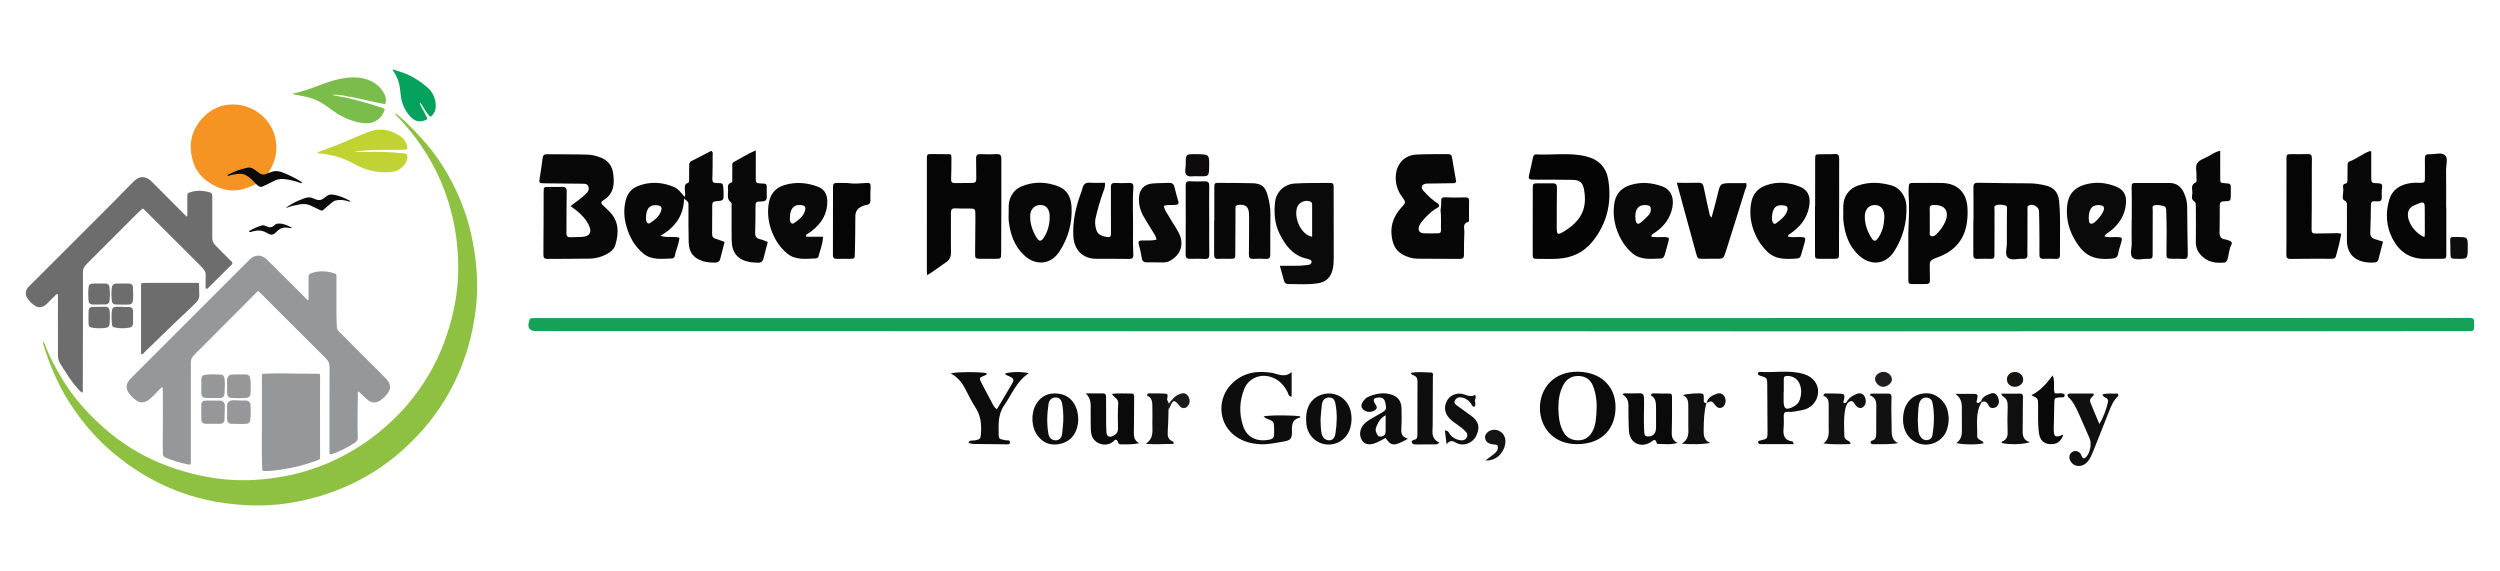 <?xml version="1.0" encoding="UTF-8"?> <svg xmlns="http://www.w3.org/2000/svg" xmlns:xlink="http://www.w3.org/1999/xlink" version="1.1" id="Layer_1" x="0px" y="0px" width="700px" height="160px" viewBox="0 0 700 160" xml:space="preserve"> <g> <path fill-rule="evenodd" clip-rule="evenodd" fill="#959799" d="M100.345,109.579c-0.202,0.206-0.142,0.388-0.146,0.549 c-0.013,0.638-0.01,1.275-0.018,1.912c-0.025,1.984-0.069,3.969-0.073,5.952c-0.003,1.47,0.031,2.938,0.074,4.408 c0.021,0.711-0.269,1.219-0.859,1.587c-1.896,1.18-3.84,2.262-5.954,3.007c-1.097,0.386-1.119,0.358-1.118-0.825 c0.005-7.794-0.011-15.589,0.026-23.383c0.005-0.999-0.312-1.73-0.998-2.403c-1.664-1.628-3.299-3.286-4.947-4.932 c-4.493-4.486-8.986-8.971-13.478-13.455c-0.07-0.071-0.137-0.143-0.209-0.207c-0.393-0.357-0.411-0.357-0.765,0.006 c-5.701,5.841-11.544,11.539-17.275,17.353c-0.155,0.156-0.312,0.313-0.458,0.476c-0.456,0.514-0.704,1.096-0.703,1.801 c0.004,3.751-0.012,7.501-0.014,11.251c-0.003,5.491,0.001,10.98,0,16.473c0,1.03-0.005,1.037-1.002,0.845 c-2.099-0.407-4.122-1.063-6.096-1.88c-0.491-0.203-0.703-0.497-0.724-1.043c-0.069-1.887-0.051-3.769-0.022-5.654 c0.06-3.799,0.02-7.599,0.011-11.399c0-0.527-0.06-1.057-0.098-1.668c-0.401,0.222-0.645,0.482-0.895,0.746 c-0.876,0.924-1.75,1.853-2.728,2.674c-0.655,0.55-1.376,0.91-2.271,0.883c-0.464-0.014-0.869-0.131-1.239-0.385 c-0.854-0.59-1.611-1.287-2.223-2.123c-1.003-1.369-0.92-2.678,0.228-3.923c0.398-0.433,0.817-0.846,1.234-1.263 c10.589-10.589,21.18-21.18,31.771-31.769c0.19-0.191,0.381-0.382,0.576-0.568c1.447-1.385,3.161-1.409,4.653-0.057 c0.327,0.296,0.638,0.611,0.95,0.923c3.366,3.358,6.73,6.719,10.099,10.075c0.18,0.182,0.32,0.432,0.652,0.489 c0.129-0.241,0.086-0.487,0.086-0.722c0.003-1.863,0.003-3.726,0.002-5.588c0-0.795,0.117-1.01,0.839-1.263 c2.221-0.778,4.423-0.635,6.61,0.161c0.276,0.1,0.365,0.274,0.36,0.554c-0.011,0.612-0.003,1.225-0.002,1.838 c0.002,2.99,0.016,5.981,0.001,8.97c-0.007,1.178,0.1,2.351,0.11,3.524c0.005,0.59,0.319,1.015,0.706,1.403 c1.641,1.653,3.28,3.307,4.927,4.953c2.617,2.617,5.24,5.229,7.856,7.848c0.311,0.311,0.617,0.622,0.868,0.992 c0.776,1.145,0.714,2.317-0.264,3.592c-0.491,0.639-1.086,1.199-1.744,1.678c-1.191,0.865-2.33,0.997-3.574,0.079 c-0.854-0.628-1.536-1.44-2.338-2.123C100.621,109.838,100.499,109.72,100.345,109.579z"></path> <path fill-rule="evenodd" clip-rule="evenodd" fill="#8EC141" d="M12.063,95.675c0.479,0.372,0.574,0.957,0.774,1.468 c1.262,3.23,2.927,6.251,4.724,9.207c2.839,4.67,6.408,8.731,10.396,12.422c4.342,4.02,9.169,7.354,14.554,9.854 c4.939,2.295,10.088,3.911,15.442,4.898c4.506,0.831,9.051,1.119,13.616,0.829c6.147-0.39,12.136-1.57,17.919-3.748 c6.302-2.375,12.013-5.741,17.182-10.04c4.512-3.752,8.438-8.043,11.678-12.94c2.373-3.587,4.353-7.381,5.875-11.414 c1.659-4.395,2.876-8.906,3.543-13.555c0.707-4.928,0.681-9.867,0.143-14.813c-0.536-4.926-1.687-9.703-3.395-14.344 c-1.341-3.644-3.042-7.122-5.105-10.414c-2.35-3.749-5.022-7.249-8.136-10.403c-0.188-0.191-0.36-0.399-0.531-0.607 c-0.057-0.068-0.086-0.161-0.173-0.328c0.447,0.116,0.709,0.367,0.984,0.591c2.149,1.76,4.042,3.786,5.942,5.799 c4.764,5.047,8.387,10.841,11.118,17.2c1.973,4.592,3.283,9.38,4.11,14.307c0.701,4.171,0.995,8.373,0.828,12.594 c-0.167,4.275-0.819,8.484-1.859,12.635c-1.378,5.501-3.469,10.709-6.279,15.639c-2.405,4.22-5.304,8.066-8.637,11.58 c-4.154,4.378-8.793,8.175-14.044,11.176c-4.552,2.602-9.36,4.603-14.423,5.992c-3.387,0.931-6.819,1.62-10.311,1.977 c-4.058,0.413-8.12,0.386-12.184-0.019c-3.521-0.351-6.999-0.92-10.408-1.855c-5.635-1.544-10.956-3.831-15.927-6.915 c-5.153-3.198-9.81-6.997-13.857-11.522c-2.308-2.58-4.358-5.361-6.224-8.275c-2.751-4.296-4.817-8.921-6.466-13.735 c-0.332-0.972-0.682-1.943-0.875-2.958C12.041,95.864,11.978,95.776,12.063,95.675z"></path> <path fill-rule="evenodd" clip-rule="evenodd" fill="#6D6D6D" d="M52.325,60.671c0.195-0.309,0.119-0.558,0.121-0.791 c0.007-1.642,0-3.285,0.003-4.927c0.001-0.77,0.055-0.881,0.784-1.121c1.831-0.599,3.671-0.515,5.494,0.033 c0.609,0.183,0.706,0.381,0.708,1.113c0.005,3.628,0.003,7.255,0.004,10.882c0,0.246,0.008,0.49,0.001,0.735 c-0.028,0.806,0.256,1.48,0.823,2.049c1.348,1.355,2.693,2.713,4.032,4.077c0.291,0.295,0.768,0.566,0.779,0.934 c0.012,0.412-0.483,0.689-0.788,0.995c-1.869,1.875-3.743,3.743-5.626,5.603c-0.264,0.26-0.522,0.735-0.933,0.548 c-0.32-0.147-0.124-0.629-0.132-0.957c-0.022-0.955-0.032-1.913-0.005-2.867c0.016-0.573-0.147-1.06-0.516-1.486 c-0.32-0.371-0.624-0.757-0.969-1.103c-5.113-5.112-10.231-10.219-15.35-15.326c-0.241-0.241-0.494-0.469-0.749-0.711 c-0.651,0.526-1.218,1.064-1.771,1.618c-4.695,4.698-9.383,9.404-14.089,14.089c-0.651,0.647-0.938,1.344-0.931,2.276 c0.033,5.122,0.016,10.245,0.008,15.368c-0.008,5.906-0.023,11.812-0.037,17.718c0,0.166,0.026,0.335-0.087,0.529 c-0.38-0.125-0.624-0.401-0.873-0.657c-1.269-1.306-2.318-2.785-3.328-4.293c-0.683-1.016-1.287-2.085-1.972-3.098 c-0.519-0.768-0.698-1.583-0.696-2.497c0.013-5.39-0.001-10.784-0.018-16.175c-0.001-0.296,0.18-0.723-0.175-0.857 c-0.289-0.11-0.477,0.283-0.681,0.478c-0.586,0.558-1.142,1.146-1.717,1.714c-0.296,0.291-0.592,0.59-0.92,0.844 c-1.01,0.777-2.082,0.8-3.125,0.08c-0.754-0.521-1.385-1.17-1.896-1.93c-0.719-1.073-0.623-2.291,0.28-3.229 c0.799-0.829,1.632-1.625,2.447-2.439C17.36,70.961,24.3,64.036,31.229,57.101c1.991-1.995,3.951-4.021,5.923-6.034 c0.344-0.351,0.72-0.661,1.125-0.941c0.938-0.649,1.913-0.66,2.923-0.202c0.543,0.247,0.989,0.621,1.408,1.042 c2.968,2.993,5.942,5.98,8.917,8.967C51.765,60.175,52.025,60.396,52.325,60.671z"></path> <path fill-rule="evenodd" clip-rule="evenodd" fill="#F69423" d="M71.518,51.391c-0.03,0.223-0.187,0.341-0.371,0.421 c-1.439,0.624-2.891,1.192-4.461,1.419c-2.54,0.367-4.866-0.282-7.057-1.481c-2.624-1.436-4.627-3.47-5.535-6.384 c-1.48-4.751-0.591-9.023,2.901-12.615c2.225-2.29,5.017-3.508,8.226-3.506c5.98,0.003,11.011,4.355,11.969,9.863 c0.556,3.187-0.076,6.129-1.811,8.844c-0.092,0.146-0.237,0.255-0.142,0.451c-0.109,0.314-0.746,0.685-1.236,0.662 c-0.565-0.026-1.099-0.155-1.574-0.517c-2.254-1.714-2.413-1.732-5.095-0.888c-1.052,0.332-2.064,0.76-3,1.248 c1.231-0.147,2.483-0.731,3.802-0.303C69.623,49.084,70.775,49.993,71.518,51.391z"></path> <path fill-rule="evenodd" clip-rule="evenodd" fill="#959798" d="M73.326,118.98c0-5.325-0.001-9.049,0.002-12.772 c0-0.342,0.026-0.683,0.047-1.025c0.035-0.531,0.039-0.519,0.577-0.544c2.325-0.11,4.652-0.136,6.975-0.061 c2.645,0.085,5.289,0.029,7.932,0.073c0.763,0.012,0.769,0.013,0.768,0.767c-0.008,5.267-0.041,10.533-0.018,15.799 c0.008,2.204,0.034,4.408,0.018,6.61c-0.006,0.78-0.015,0.788-0.726,1.051c-3.246,1.198-6.573,2.085-10,2.582 c-1.476,0.214-2.956,0.408-4.451,0.432c-1.024,0.016-1.016,0-1.052-0.997C73.233,126.391,73.367,121.883,73.326,118.98z"></path> <path fill-rule="evenodd" clip-rule="evenodd" fill="#16A058" d="M420.434,92.755c-25.316-0.001-50.631,0.004-75.946-0.002 c-41.767-0.01-83.534-0.025-125.3-0.035c-22.63-0.007-45.259-0.009-67.889-0.011c-0.336,0-0.671,0.002-1.008,0.002 c-2.122-0.006-2.736-0.884-2.103-2.988c0.106-0.352,0.284-0.611,0.672-0.633c0.468-0.025,0.938-0.031,1.408-0.031 c64.599,0.004,129.197,0.015,193.795,0.011c112.945-0.01,225.891-0.029,338.838-0.043c2.822-0.001,5.641,0.029,8.461-0.032 c1.039-0.021,1.525,0.294,1.396,1.363c-0.025,0.199-0.006,0.404-0.006,0.605c-0.008,1.721-0.008,1.744-1.777,1.748 c-14.572,0.02-29.143,0.037-43.715,0.041c-24.777,0.009-49.555,0.003-74.334,0.01c-20.346,0.008-40.691,0.037-61.037,0.035 c-27.531-0.002-55.063-0.025-82.592-0.038C426.342,92.755,423.387,92.757,420.434,92.755z"></path> <path fill-rule="evenodd" clip-rule="evenodd" fill="#6D6D6D" d="M39.496,89.303c0-2.892,0-5.783,0-8.675 c0-0.146-0.001-0.293,0.001-0.442c0.012-0.971,0.012-0.971,0.978-0.973c4.681-0.004,9.363-0.007,14.043-0.01 c0.221-0.001,0.441-0.004,0.661,0.003c0.532,0.016,0.548,0.018,0.563,0.522c0.032,0.979,0.058,1.959,0.056,2.939 c-0.001,0.653-0.196,1.258-0.646,1.753c-0.396,0.434-0.792,0.87-1.22,1.271c-3.216,3.02-6.431,6.039-9.57,9.14 c-1.325,1.309-2.663,2.605-4.002,3.896c-0.203,0.196-0.417,0.556-0.709,0.43c-0.304-0.129-0.158-0.53-0.158-0.811 c-0.008-3.013-0.005-6.029-0.005-9.044C39.491,89.303,39.493,89.303,39.496,89.303z"></path> <path fill-rule="evenodd" clip-rule="evenodd" fill="#7ABD4B" d="M108.007,28.741c-0.019,0.271-0.171,0.4-0.441,0.356 c-0.46-0.072-0.922-0.138-1.375-0.238c-2.321-0.509-4.639-1.038-6.962-1.541c-0.646-0.139-1.304-0.213-1.956-0.317 c-1.051-0.346-3.648-0.618-4.144-0.427c0.068,0.04,0.126,0.097,0.19,0.107c1.127,0.167,2.223,0.506,3.363,0.613 c2.923,0.642,5.797,1.456,8.648,2.355c0.678,0.214,1.342,0.468,2.019,0.687c0.326,0.106,0.411,0.266,0.288,0.602 c-0.785,2.141-2.63,3.682-5.104,3.58c-2.727-0.113-5.216-1.056-7.571-2.382c-0.984-0.555-1.876-1.248-2.793-1.9 c-1.299-0.924-2.604-1.838-4.107-2.416c-1.402-0.539-2.862-0.851-4.337-1.103c-0.555-0.094-1.108-0.191-1.643-0.349 c-0.043-0.139,0.05-0.182,0.139-0.202c2.644-0.571,5.175-1.5,7.689-2.466c2.436-0.936,4.91-1.689,7.515-1.954 c1.925-0.197,3.823-0.075,5.65,0.61c2.081,0.779,3.667,2.128,4.648,4.152C108.069,27.226,108.059,27.979,108.007,28.741z"></path> <path fill-rule="evenodd" clip-rule="evenodd" fill="#C0D332" d="M99.245,42.374c1.163,0.271,2.215,0.176,3.263,0.166 c3.111-0.03,6.222-0.058,9.32,0.3c0.462,0.053,0.93,0.061,1.391,0.127c0.681,0.1,0.903,0.345,0.854,1.041 c-0.088,1.247-0.731,2.224-1.668,2.993c-0.87,0.714-1.88,1.099-3.024,1.196c-3.737,0.317-7.176-0.557-10.426-2.389 c-2.744-1.545-5.717-2.422-8.847-2.771c-0.268-0.029-0.535-0.066-0.801-0.105c-0.144-0.021-0.285-0.053-0.518-0.097 c0.334-0.292,0.674-0.41,1.008-0.526c3.867-1.346,7.625-2.961,11.385-4.577c0.945-0.407,1.898-0.794,2.887-1.087 c2.927-0.869,5.573-0.137,8.025,1.485c0.893,0.592,1.497,1.474,1.838,2.508c0.061,0.184,0.102,0.379,0.12,0.572 c0.054,0.55-0.032,0.662-0.579,0.688c-0.758,0.037-1.518,0.059-2.277,0.064c-1.74,0.012-3.48,0.012-5.22,0.012 C103.767,41.976,101.572,42.18,99.245,42.374z"></path> <path fill-rule="evenodd" clip-rule="evenodd" fill="#05A25E" d="M109.968,19.423c1.649,0.557,3.287,0.957,4.793,1.727 c1.73,0.883,3.33,1.96,4.805,3.227c1.622,1.394,2.437,3.155,2.462,5.284c0.014,1.109-0.389,2.049-1.188,2.827 c-0.23,0.223-0.387,0.22-0.604-0.011c-0.66-0.703-1.114-1.547-1.645-2.34c-0.308-0.459-0.566-0.957-0.983-1.384 c-0.179,0.223-0.042,0.361,0.024,0.49c0.596,1.152,1.204,2.298,1.796,3.451c0.333,0.647,0.305,0.678-0.357,0.957 c-1.628,0.683-2.947,0.282-4.063-0.889c-1.557-1.632-2.463-3.556-2.767-5.794c-0.193-1.427-0.231-2.882-0.716-4.266 c-0.343-0.976-0.761-1.909-1.361-2.754C110.079,19.828,109.993,19.709,109.968,19.423z"></path> <path fill-rule="evenodd" clip-rule="evenodd" fill="#080809" d="M200.527,66.912c-0.765-0.2-1.144-0.586-1.135-1.395 c0.026-2.683,0.04-5.367,0.034-8.05c-0.002-0.735,0.241-1.051,1.033-1.114c2.188-0.175,2.187-0.213,2.144-2.413 c-0.006-0.268-0.024-0.534-0.038-0.805c-0.093-1.828-0.093-1.891-1.894-1.887c-0.987,0.002-1.255-0.302-1.209-1.281 c0.101-2.142,0.074-4.291,0.074-6.439c0.002-0.423,0.202-0.931-0.385-1.293c-1.807,0.935-3.624,1.902-5.47,2.817 c-0.585,0.29-0.709,0.716-0.706,1.295c0.01,1.207-0.01,2.416-0.03,3.623c-0.008,0.455,0.145,1.052-0.383,1.254 c-1.047,0.405-0.794,1.237-0.799,2.011c-0.002,0.576,0.275,1.16-0.081,1.865c-0.943-1.07-1.725-2.231-3.062-2.784 c-3.301-1.368-6.625-1.543-9.971-0.239c-1.807,0.701-2.929,2.024-3.423,3.926c-0.641,2.473-0.53,4.912,0.165,7.337 c0.847,2.958,2.256,5.572,4.664,7.585c2.428,2.031,5.296,1.503,8.085,1.448c0.342-0.006,0.703-0.232,0.766-0.565 c0.324-1.761,1.17-3.401,1.344-5.234c-1.65-0.518-3.29,0.094-5.301-0.544c4.08-2.421,6.473-5.592,6.594-10.407 c0.751,0.59,1.26,0.842,1.229,1.565c-0.018,0.402-0.003,0.805-0.002,1.207c0.014,3.152-0.03,6.308,0.063,9.458 c0.082,2.783,1.311,4.381,3.876,5.237c1.152,0.386,2.363,0.446,3.58,0.432c0.793-0.008,1.218-0.384,1.404-1.144 c0.377-1.534,0.786-3.06,1.193-4.628C202.033,67.44,201.297,67.112,200.527,66.912z M185.189,58.753 c-0.436,1.754-1.784,2.769-3.167,3.703c-0.466,0.314-0.926-0.002-1.066-0.534c-0.101-0.381-0.066-0.796-0.072-0.885 c-0.017-2.788,1.201-3.917,3.415-3.529C185.051,57.64,185.367,58.023,185.189,58.753z"></path> <path fill-rule="evenodd" clip-rule="evenodd" fill="#080808" d="M159.752,57.709c0.985-0.742,1.895-1.408,2.781-2.105 c0.527-0.412,1.025-0.862,1.52-1.313c0.643-0.586,1.007-1.313,0.654-2.158c-0.316-0.754-1.092-0.682-1.754-0.692 c-3.422-0.048-6.845-0.077-10.268-0.113c-1.833-0.02-1.814-0.019-1.522-1.804c0.281-1.72,0.571-3.442,0.76-5.174 c0.092-0.841,0.406-1.179,1.25-1.168c3.827,0.045,7.655-0.002,11.479,0.119c1.178,0.037,2.386,0.382,3.503,0.796 c1.966,0.729,3.184,2.193,3.504,4.3c0.454,2.991,0.301,5.808-2.636,7.616c-0.984,0.606-0.715,1.078-0.014,1.656 c0.464,0.383,0.864,0.844,1.309,1.252c2.979,2.735,3.038,6.083,1.988,9.636c-0.316,1.07-1.1,1.809-2.06,2.379 c-1.595,0.951-3.347,1.437-5.165,1.479c-3.892,0.089-7.787,0.019-11.68,0.079c-0.97,0.016-1.261-0.272-1.251-1.246 c0.056-5.84,0.041-11.681,0.071-17.521c0.007-1.37,0.045-1.38,1.455-1.394c1.208-0.012,2.419,0.054,3.625-0.009 c1.068-0.057,1.396,0.38,1.375,1.413c-0.063,3.221-0.048,6.444-0.063,9.666c-0.003,0.604,0.021,1.209-0.01,1.813 c-0.042,0.827,0.253,1.256,1.149,1.206c1.138-0.065,2.288-0.004,3.421-0.114c2.024-0.196,2.612-1.315,1.717-3.216 c-0.817-1.739-2.137-3.072-3.613-4.259C160.816,58.461,160.325,58.128,159.752,57.709z"></path> <path fill-rule="evenodd" clip-rule="evenodd" fill="#060606" d="M259.587,77.052c-0.036-0.68-0.066-1.005-0.066-1.328 c-0.003-10.136-0.018-20.271,0.006-30.407c0.006-2.399-0.182-2.194,2.167-2.174c0.94,0.007,1.88,0.025,2.818,0.026 c2.068,0.002,1.885-0.238,1.888,1.991c0.001,1.678-0.028,3.356-0.09,5.032c-0.03,0.791,0.307,1.091,1.062,1.077 c1.61-0.03,3.221-0.053,4.832-0.047c0.824,0.002,1.182-0.296,1.154-1.18c-0.06-1.877,0.015-3.76-0.047-5.637 c-0.033-0.993,0.358-1.286,1.302-1.248c1.475,0.061,2.958,0.089,4.428-0.007c1.142-0.074,1.345,0.453,1.339,1.421 c-0.023,3.959,0.008,7.92,0.002,11.88c-0.008,4.765-0.022,9.531-0.054,14.296c-0.011,1.706-0.038,1.711-1.8,1.726 c-1.208,0.009-2.416,0.005-3.624-0.005c-1.89-0.019-1.891-0.023-1.875-1.834c0.026-2.953,0.053-5.906,0.079-8.86 c0.004-0.469,0.004-0.939,0.002-1.409c-0.008-1.98-0.009-1.979-1.955-1.983c-1.208-0.002-2.42,0.039-3.624-0.037 c-0.971-0.061-1.28,0.287-1.271,1.252c0.037,3.625-0.057,7.25,0.019,10.873c0.029,1.346-0.322,2.284-1.479,3.033 C263.132,74.585,261.613,75.898,259.587,77.052z"></path> <path fill-rule="evenodd" clip-rule="evenodd" fill="#040404" d="M429.168,61.987c0-3.018-0.014-6.037,0.006-9.055 c0.01-1.573,0.033-1.591,1.506-1.61c1.342-0.017,2.684,0.049,4.023,0.008c0.965-0.03,1.26,0.358,1.244,1.309 c-0.059,3.621-0.055,7.243-0.057,10.865c-0.002,2.233,0.18,2.406,2.027,1.287c5.252-3.178,6.492-6.917,5.604-11.766 c-0.35-1.903-1.197-2.629-3.184-2.67c-3.285-0.068-6.572-0.038-9.859-0.05c-0.537-0.002-1.076,0.009-1.609-0.023 c-0.658-0.04-0.941-0.334-0.77-1.054c0.406-1.691,0.764-3.395,1.121-5.098c0.105-0.516,0.322-0.925,0.891-0.896 c4.668,0.232,9.367-0.587,14.014,0.554c3.615,0.888,5.689,3.15,6.227,6.744c0.943,6.333-0.383,12.099-4.504,17.146 c-2.5,3.061-5.748,4.52-9.592,4.758c-1.869,0.116-3.756,0.054-5.631,0.038c-1.434-0.013-1.455-0.036-1.461-1.431 c-0.014-3.018-0.006-6.036-0.006-9.054C429.164,61.987,429.166,61.987,429.168,61.987z"></path> <path fill-rule="evenodd" clip-rule="evenodd" fill="#080708" d="M411.35,56.377c-0.051,1.61-0.014,3.221-0.02,4.833 c-0.002,0.331,0.078,0.826-0.242,0.917c-1.641,0.47-1.031,1.767-1.068,2.792c-0.076,2.145-0.127,4.295-0.111,6.443 c0.006,0.906-0.357,1.128-1.193,1.121c-3.961-0.037-7.922,0.011-11.883-0.051c-1.41-0.022-2.771-0.459-4.027-1.12 c-2.293-1.202-2.98-3.388-3.186-5.711c-0.254-2.893,0.844-5.383,2.775-7.51c1.299-1.431,1.32-1.431,0.111-3.083 c-1.279-1.755-1.834-3.7-1.678-5.867c0.234-3.315,2.445-5.691,5.742-5.868c2.945-0.157,5.904-0.083,8.857-0.124 c0.727-0.01,1.047,0.272,1.164,1.036c0.336,2.249,0.76,4.485,1.146,6.677c-0.336,0.583-0.852,0.429-1.295,0.439 c-2.213,0.044-4.428,0.063-6.643,0.095c-0.619,0.009-1.279,0.063-1.59,0.665c-0.334,0.655,0.189,1.155,0.572,1.591 c1.109,1.264,2.377,2.365,3.76,3.312c0.445,0.306,0.455,0.573,0.313,0.978c-1.543,0.824-2.842,1.949-4,3.246 c-0.529,0.596-1.076,1.185-1.412,1.924c-0.563,1.234-0.088,2.154,1.225,2.214c1.33,0.062,2.662,0,3.994,0.002 c0.584,0,0.83-0.274,0.814-0.854c-0.053-1.857,0.109-3.721-0.121-5.577c0.068-0.796,0.229-1.597,0.182-2.385 c-0.053-0.919,0.105-1.342,1.176-1.279c1.809,0.107,3.627,0.082,5.438,0.032C411.004,55.241,411.379,55.469,411.35,56.377z"></path> <path fill-rule="evenodd" clip-rule="evenodd" fill="#050505" d="M552.576,61.849c0-3.085,0.031-6.171-0.018-9.256 c-0.018-0.991,0.158-1.443,1.311-1.417c4.828,0.107,9.658,0.112,14.486,0.163c1.41,0.015,2.793,0.233,4.172,0.534 c2.549,0.556,3.783,1.924,4.039,4.524c0.344,3.548,0.229,7.103,0.24,10.657c0.004,1.409-0.035,2.818-0.01,4.226 c0.016,0.815-0.223,1.252-1.137,1.207c-1.137-0.057-2.283-0.06-3.42-0.013c-0.867,0.036-1.213-0.311-1.199-1.163 c0.025-1.677,0.018-3.354,0.002-5.032c-0.021-2.347-0.029-4.695-0.105-7.041c-0.043-1.347-1.668-2.287-2.855-1.719 c-0.566,0.272-0.373,0.804-0.377,1.236c-0.021,3.286-0.016,6.574-0.021,9.86c-0.002,0.873-0.064,1.748-0.002,2.616 c0.074,1.013-0.4,1.298-1.314,1.233c-1.393-0.1-3.127,0.549-4.098-0.272c-1.023-0.87-0.34-2.645-0.35-4.021 c-0.023-3.085,0.021-6.171,0.027-9.257c0-0.515,0.182-1.254-0.461-1.396c-0.891-0.196-1.871-0.387-2.746,0.023 c-0.498,0.232-0.266,0.848-0.268,1.292c-0.021,3.822-0.023,7.647-0.031,11.47c0,0.403-0.027,0.807-0.004,1.208 c0.035,0.672-0.23,0.978-0.932,0.961c-1.273-0.03-2.553-0.046-3.824,0.009c-0.887,0.038-1.166-0.327-1.16-1.172 c0.027-3.152,0.012-6.306,0.012-9.458C552.547,61.849,552.563,61.849,552.576,61.849z"></path> <path fill-rule="evenodd" clip-rule="evenodd" fill="#0A0A0A" d="M373.426,55.855c-0.002-1.208-0.016-2.417-0.006-3.626 c0.004-0.618-0.154-1.025-0.895-1.013c-3.355,0.056-6.719-0.045-10.064,0.174c-2.873,0.189-5.119,2.366-5.434,5.11 c-0.352,3.098-0.16,6.167,1.295,9.037c1.486,2.939,3.305,5.544,6.629,6.641c0.51,0.165,1.033,0.275,1.543,0.435 c0.385,0.122,0.824,0.277,0.736,0.786c-0.068,0.411-0.365,0.709-0.818,0.758c-0.867,0.092-1.734,0.227-2.602,0.247 c-1.74,0.039-3.48,0.013-5.453,0.013c0.453,1.631,0.809,2.917,1.164,4.202c0.164,0.59,0.551,0.912,1.166,0.91 c2.814-0.003,5.645,0.24,8.443-0.228c2.109-0.352,3.455-1.602,3.986-3.734c0.283-1.127,0.332-2.257,0.332-3.395 C373.451,66.733,373.436,61.295,373.426,55.855z M367.395,66.292c-3.273-0.595-5.23-5.581-4.148-8.371 c0.531-1.374,2.475-2.097,3.711-1.443c0.529,0.28,0.436,0.772,0.438,1.231C367.396,60.524,367.395,63.338,367.395,66.292z"></path> <path fill-rule="evenodd" clip-rule="evenodd" fill="#060607" d="M684.902,47.596c-0.027-1.44,0.691-3.336-0.389-4.203 c-1.012-0.81-2.842-0.131-4.307-0.203c-0.967-0.049-1.277,0.331-1.244,1.293c0.063,1.878-0.023,3.757,0.012,5.637 c0.012,0.764-0.227,1.094-1.02,1.074c-1.006-0.026-2.025-0.071-3.014,0.077c-2.85,0.42-5.09,1.749-5.953,4.673 c-1.109,3.755-0.852,7.495,0.951,10.951c1.865,3.575,4.852,5.648,9.066,5.575c1.477-0.029,2.953,0.005,4.428-0.009 c1.541-0.012,1.539-0.024,1.539-1.513c-0.002-4.295,0-8.591,0-12.884h-0.051C684.922,54.574,684.961,51.083,684.902,47.596z M678.955,65.445c0,0.262-0.063,0.524-0.113,0.93c-2.598-1.013-4.703-4.009-4.627-6.38c0.031-1.011,0.482-1.799,1.375-2.28 c0.584-0.312,1.193-0.6,1.822-0.814c1.219-0.411,1.498-0.208,1.516,1.141C678.963,60.509,678.955,62.978,678.955,65.445z"></path> <path fill-rule="evenodd" clip-rule="evenodd" fill="#060607" d="M550.895,58.205c-0.26-4.362-2.83-6.884-7.186-6.971 c-2.48-0.051-4.963-0.002-7.445-0.012c-1.785-0.008-1.791-0.019-1.852,1.716c-0.016,0.469-0.035,0.94-0.002,1.409 c0.254,3.688,0.045,7.376-0.08,11.066c0,4.227-0.01,8.452,0.006,12.677c0.004,1.399,0.031,1.423,1.48,1.456 c1.207,0.025,2.416-0.015,3.623-0.027c0.65-0.009,0.967-0.306,0.941-0.997c-0.041-1.071-0.037-2.145-0.041-3.219 c-0.01-2.185-0.25-2.361,2.271-3.28c4.65-1.69,7.555-4.948,8.164-10.002C550.93,60.753,550.969,59.482,550.895,58.205z M544.689,62.026c-0.598,1.438-1.533,2.644-2.658,3.711c-0.365,0.349-0.818,0.525-1.273,0.379c-0.59-0.189-0.406-0.767-0.412-1.209 c-0.02-1.065-0.008-2.133-0.008-3.199h-0.008c0-1.068,0.043-2.135-0.014-3.201c-0.047-0.917,0.387-1.108,1.205-1.12 C544.605,57.344,545.877,59.174,544.689,62.026z"></path> <path fill-rule="evenodd" clip-rule="evenodd" fill="#989798" d="M63.588,108.217c0-0.588-0.003-1.175,0-1.762 c0.007-0.968,0.541-1.553,1.507-1.606c0.587-0.033,1.175-0.014,1.763-0.015c0.636,0,1.273-0.014,1.909,0.008 c0.777,0.024,1.081,0.302,1.285,1.053c0.142,0.53,0.137,1.066,0.138,1.604c0,0.809,0.011,1.617-0.012,2.423 c-0.03,1.027-0.401,1.432-1.408,1.506c-1.321,0.096-2.645,0.063-3.963-0.013c-0.782-0.044-1.205-0.552-1.214-1.36 c-0.007-0.611-0.002-1.224-0.002-1.837C63.59,108.217,63.589,108.217,63.588,108.217z"></path> <path fill-rule="evenodd" clip-rule="evenodd" fill="#969799" d="M59.618,111.433c-0.613,0-1.226,0.019-1.838-0.003 c-0.996-0.032-1.398-0.411-1.414-1.387c-0.021-1.275-0.012-2.549,0.017-3.823c0.019-0.829,0.344-1.183,1.189-1.292 c1.365-0.179,2.741-0.131,4.108-0.049c0.843,0.053,1.097,0.444,1.202,1.288c0.166,1.326,0.049,2.646-0.024,3.961 c-0.05,0.884-0.523,1.376-1.329,1.322c-0.634-0.044-1.274-0.01-1.911-0.01C59.618,111.438,59.618,111.436,59.618,111.433z"></path> <path fill-rule="evenodd" clip-rule="evenodd" fill="#979799" d="M63.589,115.357c0-0.639-0.009-1.276,0.002-1.913 c0.01-0.616,0.478-1.173,1.083-1.289c0.409-0.075,0.827-0.134,1.243-0.089c0.952,0.103,1.91,0.117,2.862,0.077 c0.694-0.028,1.355,0.493,1.377,1.24c0.041,1.417,0.142,2.841-0.095,4.251c-0.123,0.729-0.463,0.995-1.181,1.045 c-1.321,0.091-2.642-0.008-3.962-0.011c-0.856,0-1.3-0.48-1.32-1.327c-0.008-0.344-0.004-0.688-0.005-1.028 c-0.001-0.319,0-0.639,0-0.956C63.593,115.357,63.591,115.357,63.589,115.357z"></path> <path fill-rule="evenodd" clip-rule="evenodd" fill="#979799" d="M59.699,118.666c-0.71,0-1.421,0.014-2.131-0.004 c-0.739-0.019-1.164-0.386-1.183-1.117c-0.038-1.419-0.039-2.842-0.011-4.261c0.013-0.666,0.451-1.091,1.137-1.105 c1.445-0.032,2.891-0.022,4.335-0.001c0.536,0.008,1.106,0.632,1.104,1.252c-0.003,1.418-0.043,2.838-0.099,4.258 c-0.02,0.498-0.521,0.956-1.023,0.971c-0.709,0.021-1.42,0.006-2.131,0.006C59.699,118.664,59.699,118.665,59.699,118.666z"></path> <path fill-rule="evenodd" clip-rule="evenodd" fill="#0B0A0B" d="M71.518,51.391c-0.642-0.847-1.434-1.539-2.302-2.131 c-0.847-0.578-1.818-0.718-2.813-0.534c-0.743,0.139-1.512,0.157-2.222,0.462c-0.147,0.063-0.332,0.072-0.504-0.012 c0.079-0.281,0.348-0.319,0.552-0.433c1.574-0.875,3.279-1.382,5.022-1.782c0.607-0.138,1.175-0.013,1.685,0.312 c0.556,0.354,1.097,0.737,1.619,1.14c0.702,0.543,1.512,0.609,2.289,0.151c0.122-0.072,0.264-0.111,0.396-0.165 c0.37-0.12,0.739-0.244,1.11-0.358c1.047-0.322,2.051-0.05,3.001,0.334c1.698,0.687,3.358,1.466,4.903,2.467 c0.122,0.079,0.262,0.135,0.322,0.323c-0.239,0.226-0.478,0.057-0.703-0.025c-1.269-0.464-2.575-0.765-3.911-0.952 c-1.112-0.156-2.172-0.098-3.2,0.469c-1.003,0.555-2.084,0.967-3.1,1.502c-0.549,0.29-0.975,0.175-1.409-0.165 C72.002,51.8,71.761,51.592,71.518,51.391z"></path> <path fill-rule="evenodd" clip-rule="evenodd" fill="#060606" d="M309.37,51.175c0.165,1.169-0.287,2.024-0.59,2.895 c-0.796,2.281-1.472,4.594-2.007,6.951c-0.183,0.806-0.178,1.581-0.034,2.388c0.337,1.906,0.927,2.535,3.237,2.969 c0.745,0.141,1.109-0.12,1.098-0.946c-0.034-2.483-0.018-4.968-0.02-7.452c0-1.813,0.034-3.626-0.011-5.438 c-0.023-0.914,0.215-1.372,1.239-1.314c1.271,0.071,2.553,0.064,3.825-0.006c1.003-0.056,1.31,0.362,1.241,1.299 c-0.311,4.225-0.02,8.456-0.1,12.685c-0.038,2.013-0.018,4.029,0.074,6.04c0.046,0.998-0.304,1.272-1.259,1.254 c-3.021-0.054-6.042-0.028-9.064-0.035c-3.929-0.009-6.238-2.573-6.46-6.226c-0.215-3.542,0.417-6.948,1.458-10.3 c0.337-1.088,0.817-2.138,1.089-3.239c0.291-1.179,0.896-1.644,2.126-1.548C306.542,51.254,307.886,51.175,309.37,51.175z"></path> <path fill-rule="evenodd" clip-rule="evenodd" fill="#070607" d="M533.803,57.677c-0.094-2.679-1.857-5.073-4.029-5.709 c-3.143-0.918-6.293-1.122-9.461-0.032c-1.83,0.63-3.092,1.774-3.785,3.586c-0.516,1.358-0.424,2.764-0.404,4.167 c0,0.668-0.061,1.345,0.01,2.006c0.402,3.748,1.482,7.194,4.385,9.835c3.266,2.975,7.416,2.595,9.811-1.088 C532.834,66.588,533.965,62.272,533.803,57.677z M527.611,60.937c-0.08,2.035-0.525,3.96-1.703,5.666 c-0.73,1.055-1.238,1.098-1.926-0.004c-1.148-1.835-1.854-3.844-1.834-6.042c0.02-1.869,1.072-3.086,2.666-3.145 c1.678-0.063,2.664,0.968,2.797,2.926C527.623,60.536,527.613,60.737,527.611,60.937z"></path> <path fill-rule="evenodd" clip-rule="evenodd" fill="#080808" d="M300.019,57.765c-0.159-2.454-1.127-4.569-3.626-5.554 c-3.371-1.331-6.783-1.439-10.174-0.099c-1.695,0.67-2.863,1.879-3.461,3.668c-0.441,1.318-0.322,2.646-0.335,3.977 c0,0.669-0.062,1.346,0.011,2.006c0.413,3.755,1.553,7.197,4.446,9.826c3.181,2.886,7.347,2.498,9.698-1.069 C299.108,66.678,300.321,62.381,300.019,57.765z M293.903,61.106c-0.059,1.881-0.526,3.737-1.614,5.403 c-0.751,1.152-1.325,1.196-2.053,0.01c-1.169-1.907-1.882-3.985-1.781-6.258c0.075-1.672,1.244-2.841,2.756-2.865 c1.61-0.029,2.535,0.937,2.688,2.821C293.921,60.481,293.903,60.751,293.903,61.106z"></path> <path fill-rule="evenodd" clip-rule="evenodd" fill="#090808" d="M340.003,61.747c0-3.016-0.014-6.032,0.006-9.048 c0.009-1.472,0.038-1.501,1.388-1.495c3.083,0.013,6.167,0.02,9.249,0.097c2.571,0.065,3.619,0.939,4.293,3.378 c0.504,1.816,0.805,3.656,0.787,5.549c-0.035,3.619-0.076,7.238-0.047,10.856c0.01,1.004-0.219,1.486-1.32,1.408 c-1.133-0.079-2.277-0.071-3.416-0.009c-0.98,0.051-1.268-0.34-1.251-1.288c0.057-3.35,0.044-6.701,0.056-10.052 c0.001-0.402-0.008-0.805-0.021-1.206c-0.063-2.059-1.021-2.84-3.078-2.544c-0.477,0.068-0.718,0.295-0.718,0.774 c0,0.669,0.006,1.34,0.003,2.01c-0.014,3.62-0.015,7.239-0.051,10.858c-0.014,1.398-0.05,1.409-1.471,1.434 c-1.073,0.018-2.15-0.06-3.216,0.023c-1.027,0.08-1.25-0.399-1.242-1.295c0.027-3.15,0.011-6.3,0.011-9.45 C339.978,61.747,339.99,61.747,340.003,61.747z"></path> <path fill-rule="evenodd" clip-rule="evenodd" fill="#070707" d="M596.891,61.532c0-3.087,0.043-6.174-0.029-9.259 c-0.02-0.84,0.219-1.048,0.988-1.042c3.223,0.023,6.443,0.011,9.664,0.009c1.904-0.001,3.16,1.02,3.93,2.647 c0.57,1.212,0.947,2.507,0.965,3.877c0.049,4.496,0.078,8.992,0.174,13.487c0.02,0.972-0.285,1.327-1.26,1.246 c-0.932-0.08-1.877-0.029-2.816-0.041c-1.916-0.022-1.938-0.024-1.895-2.032c0.078-3.759,0.072-7.515-0.063-11.271 c-0.021-0.626-0.029-1.303-0.758-1.465c-0.904-0.202-1.871-0.476-2.762-0.12c-0.484,0.192-0.262,0.845-0.264,1.295 c-0.018,3.758-0.018,7.516-0.023,11.274c-0.002,0.47-0.023,0.939-0.01,1.409c0.021,0.702-0.35,0.954-0.996,0.923 c-0.133-0.006-0.27,0.008-0.404,0.002c-1.4-0.057-3.172,0.542-4.111-0.25c-0.994-0.838-0.314-2.658-0.346-4.046 c-0.045-2.214-0.01-4.429-0.01-6.644C596.873,61.532,596.881,61.532,596.891,61.532z"></path> <path fill-rule="evenodd" clip-rule="evenodd" fill="#050506" d="M655.531,65.46c-0.326,2.13-0.896,4.177-1.457,6.23 c-0.223,0.814-0.795,0.764-1.406,0.766c-3.76,0.003-7.52-0.022-11.279,0.04c-1.025,0.017-1.234-0.377-1.215-1.297 c0.053-2.55,0.025-5.103,0.027-7.654c0.002-6.313-0.002-12.625,0.012-18.938c0.004-1.407,0.033-1.426,1.449-1.446 c1.479-0.02,2.957,0.059,4.432-0.016c1.031-0.052,1.248,0.408,1.232,1.312c-0.039,2.417-0.018,4.834-0.023,7.252 c-0.012,4.163,0.004,8.327-0.064,12.49c-0.014,0.899,0.271,1.213,1.125,1.188c1.678-0.046,3.355-0.069,5.035-0.079 C654.061,65.305,654.736,65.188,655.531,65.46z"></path> <path fill-rule="evenodd" clip-rule="evenodd" fill="#070707" d="M469.516,51.187c2.225,0,4.156,0.036,6.084-0.015 c0.939-0.024,1.27,0.393,1.439,1.26c0.494,2.49,1.076,4.964,1.609,7.447c0.07,0.322,0.119,0.629,0.59,1.036 c0.59-2.234,1.172-4.256,1.654-6.301c0.773-3.29,0.744-3.302,4.002-3.342c1.338-0.016,2.676-0.002,4.008-0.002 c0.375,0.769-0.104,1.369-0.285,1.963c-1.73,5.629-3.508,11.243-5.277,16.858c-0.141,0.447-0.342,0.875-0.473,1.325 c-0.219,0.766-0.709,1.048-1.49,1.035c-1.473-0.025-2.949,0.014-4.424,0.014c-1.594-0.001-1.621,0.001-2.041-1.515 c-1.197-4.321-2.369-8.65-3.551-12.976C470.783,55.854,470.209,53.733,469.516,51.187z"></path> <path fill-rule="evenodd" clip-rule="evenodd" fill="#6D6D6D" d="M27.743,85.895c0.563,0,1.126-0.012,1.689,0.002 c0.827,0.018,1.165,0.292,1.253,1.123c0.127,1.195,0.104,2.398,0.02,3.595c-0.05,0.716-0.42,1.122-1.169,1.198 c-1.265,0.129-2.542,0.188-3.799-0.086c-0.722-0.157-0.918-0.371-0.938-1.106c-0.032-1.198-0.026-2.4,0.004-3.599 c0.018-0.697,0.403-1.063,1.106-1.096c0.61-0.027,1.224-0.006,1.835-0.006C27.743,85.912,27.743,85.904,27.743,85.895z"></path> <path fill-rule="evenodd" clip-rule="evenodd" fill="#090909" d="M225.659,65.779c0.542-0.366,1.107-0.7,1.621-1.102 c2.803-2.173,4.491-4.921,4.352-8.588c-0.071-1.86-0.943-3.19-2.7-3.842c-3.024-1.12-6.076-1.374-9.237-0.445 c-2.835,0.832-4.162,2.834-4.511,5.54c-0.347,2.694,0.042,5.353,1.09,7.879c0.908,2.193,2.198,4.13,4.031,5.677 c2.41,2.037,5.278,1.555,8.07,1.47c0.339-0.01,0.729-0.228,0.8-0.534c0.411-1.77,1.234-3.461,1.267-5.552h-4.68 C225.729,66.114,225.693,65.947,225.659,65.779z M225.491,58.614c-0.353,1.871-1.775,2.891-3.193,3.871 c-0.47,0.322-0.925-0.023-1.054-0.533c-0.111-0.44-0.069-0.922-0.077-1.078c0.024-2.662,1.41-3.859,3.527-3.39 C225.345,57.626,225.61,57.981,225.491,58.614z"></path> <path fill-rule="evenodd" clip-rule="evenodd" fill="#080808" d="M502.088,64.821c2.629-2.007,4.303-4.577,4.592-7.93 c0.189-2.214-0.717-3.836-2.758-4.636c-3.078-1.207-6.225-1.509-9.424-0.371c-2.283,0.814-3.672,2.362-4.135,4.745 c-0.625,3.211-0.133,6.278,1.209,9.221c0.813,1.783,1.936,3.362,3.369,4.718c2.053,1.935,4.566,2.006,7.162,1.884 c1.932-0.091,1.928-0.05,2.428-1.866c0.264-0.969,0.58-1.924,0.82-2.899c0.268-1.087,0.111-1.271-1.041-1.321 c-1.172-0.05-2.367,0.173-3.668-0.11c0.109-0.379,0.107-0.472,0.15-0.504C501.219,65.435,501.664,65.143,502.088,64.821z M500.25,59.43c-0.613,1.39-1.842,2.246-3.004,3.131c-0.313,0.235-0.637,0.094-0.842-0.228c-0.576-0.891-0.148-3.605,0.652-4.303 c0.541-0.472,1.168-0.612,1.77-0.55C500.48,57.489,500.873,58.016,500.25,59.43z"></path> <path fill-rule="evenodd" clip-rule="evenodd" fill="#0A0A0A" d="M590.783,64.793c2.598-2.031,4.266-4.58,4.502-7.952 c0.156-2.236-0.656-3.75-2.764-4.597c-2.936-1.181-5.941-1.428-9.025-0.476c-2.914,0.902-4.404,2.892-4.697,5.847 c-0.303,3.079,0.27,6.018,1.715,8.742c2.699,5.084,5.375,6.537,10.824,6.062c0.99-0.084,1.617-0.375,1.771-1.487 c0.129-0.917,0.492-1.801,0.742-2.702c0.506-1.801,0.461-1.833-1.512-1.861c-0.971-0.012-1.967,0.201-3.094-0.206 C589.701,65.323,590.32,65.153,590.783,64.793z M585.746,62.633c-0.379,0.081-0.697-0.103-0.771-0.449 c-0.113-0.514-0.115-1.054-0.131-1.227c0.012-2.748,1.303-3.874,3.504-3.453c0.563,0.106,0.797,0.369,0.783,0.932 C589.105,59.567,586.848,62.397,585.746,62.633z"></path> <path fill-rule="evenodd" clip-rule="evenodd" fill="#6D6D6D" d="M34.274,79.384c0.562,0,1.125-0.006,1.688,0.001 c0.802,0.012,1.207,0.312,1.26,1.096c0.084,1.245,0.107,2.501-0.008,3.742c-0.061,0.649-0.477,1.041-1.101,1.052 c-1.224,0.024-2.448,0.054-3.67-0.026c-0.715-0.044-1.038-0.307-1.122-1.02c-0.151-1.29-0.193-2.588,0.016-3.878 c0.093-0.581,0.578-0.956,1.174-0.961c0.587-0.005,1.174-0.002,1.763-0.002C34.274,79.387,34.274,79.386,34.274,79.384z"></path> <path fill-rule="evenodd" clip-rule="evenodd" fill="#6D6D6D" d="M34.385,85.951c0.563,0,1.124-0.012,1.686,0.002 c0.77,0.018,1.104,0.32,1.159,1.102c0.045,0.658,0.03,1.318,0.034,1.979c0.002,0.513,0.015,1.027-0.018,1.538 c-0.045,0.71-0.311,1.053-0.991,1.165c-1.355,0.229-2.72,0.258-4.073-0.029c-0.651-0.139-0.757-0.293-0.832-0.931 c-0.149-1.265-0.171-2.532-0.005-3.799c0.095-0.725,0.407-1.048,1.135-1.079c0.635-0.027,1.271-0.006,1.906-0.006 C34.385,85.912,34.385,85.932,34.385,85.951z"></path> <path fill-rule="evenodd" clip-rule="evenodd" fill="#090909" d="M462.967,65.391c2.355-1.467,4.117-3.442,4.986-6.096 c1.053-3.206,0.281-6.104-2.521-7.108c-2.898-1.038-5.771-1.328-8.828-0.41c-2.922,0.881-4.332,2.775-4.664,5.614 c-0.414,3.505,0.355,6.805,2.1,9.861c0.799,1.401,1.785,2.662,3.055,3.699c2.385,1.948,5.18,1.499,7.906,1.435 c0.701-0.017,1.002-0.546,1.168-1.192c0.299-1.167,0.668-2.315,0.971-3.481c0.295-1.135,0.188-1.265-0.984-1.33 c-1.24-0.066-2.498,0.147-3.807-0.12C462.469,65.613,462.752,65.526,462.967,65.391z M462.24,58.773 c-0.057,0.633-0.316,1.163-0.75,1.597c-0.611,0.618-1.223,1.237-1.885,1.797c-0.992,0.833-1.467,0.621-1.66-0.703 c-0.045-0.331-0.047-0.667-0.061-0.889c0.014-2.315,1.189-3.387,3.25-3.131C461.965,57.548,462.313,57.942,462.24,58.773z"></path> <path fill-rule="evenodd" clip-rule="evenodd" fill="#6D6D6D" d="M27.753,85.269c-0.587,0-1.175,0.022-1.762-0.004 c-0.793-0.037-1.171-0.405-1.22-1.176c-0.072-1.149-0.116-2.298,0.003-3.448c0.096-0.933,0.348-1.222,1.271-1.244 c1.175-0.026,2.351-0.021,3.525-0.01c0.557,0.007,0.998,0.365,1.067,0.918c0.165,1.313,0.184,2.636,0.027,3.952 c-0.077,0.639-0.506,0.973-1.151,0.991c-0.586,0.018-1.174,0.005-1.761,0.005C27.753,85.258,27.753,85.265,27.753,85.269z"></path> <path fill-rule="evenodd" clip-rule="evenodd" fill="#070707" d="M621.656,42.232c0,2.603-0.012,5.069,0.002,7.535 c0.01,1.441,0.027,1.441,1.369,1.536c1.594,0.113,1.596,0.113,1.609,1.704c0.002,0.47,0.004,0.939-0.002,1.409 c-0.029,1.849-0.029,1.921-1.826,1.939c-0.982,0.01-1.285,0.352-1.279,1.281c0.018,2.481-0.012,4.964-0.055,7.445 c-0.018,1.081,0.334,1.796,1.504,1.944c0.395,0.05,0.781,0.189,1.158,0.319c0.563,0.194,0.986,0.507,0.643,1.182 c-0.625,1.217-0.686,2.582-1.023,3.873c-0.176,0.665-0.449,1.119-1.166,1.155c-1.975,0.102-3.881-0.054-5.52-1.371 c-1.443-1.162-2.275-2.557-2.24-4.481c0.055-3.219,0.012-6.44,0.006-9.66c-0.002-0.656,0.1-1.297-0.596-1.789 c-0.715-0.503-0.463-1.371-0.391-2.064c0.115-1.063-0.646-2.368,0.922-3.105c0.482-0.227,0.184-1.127,0.232-1.721 c0.098-1.262-0.416-2.748,0.262-3.73c0.615-0.892,1.977-1.278,3.031-1.848C619.33,43.224,620.287,42.475,621.656,42.232z"></path> <path fill-rule="evenodd" clip-rule="evenodd" fill="#080808" d="M663.949,42.427c0,2.245,0,4.563,0,6.882 c-0.002,1.916-0.004,1.974,1.879,1.999c0.994,0.013,1.293,0.333,1.15,1.309c-0.123,0.857-0.109,1.741-0.084,2.612 c0.027,0.878-0.352,1.226-1.205,1.137c-0.266-0.027-0.539,0.023-0.803-0.005c-0.82-0.087-1.027,0.339-1.033,1.075 c-0.031,2.549-0.066,5.099-0.176,7.646c-0.043,1.075,0.443,1.619,1.393,1.904c0.695,0.209,1.389,0.432,2.182,0.68 c-0.418,1.592-0.846,3.116-1.207,4.656c-0.135,0.57-0.309,1.059-0.943,1.137c-2.688,0.331-6.121-0.375-7.395-3.237 c-0.416-0.936-0.582-1.907-0.574-2.934c0.025-3.086,0.016-6.174,0.012-9.26c-0.002-0.714,0.172-1.477-0.705-1.907 c-0.592-0.291-0.477-0.888-0.434-1.429c0.053-0.668,0.178-1.352,0.088-2.003c-0.094-0.673-0.146-1.123,0.689-1.307 c0.57-0.125,0.502-0.718,0.506-1.183c0.018-1.275,0.043-2.55,0.033-3.824c-0.006-0.5,0.031-0.997,0.543-1.178 c2.031-0.722,3.686-2.177,5.711-2.903C663.623,42.276,663.699,42.335,663.949,42.427z"></path> <path fill-rule="evenodd" clip-rule="evenodd" fill="#090909" d="M211.621,42.105c0,1.567,0,2.889,0,4.211 c0,1.34,0.008,2.682-0.004,4.022c-0.006,0.662,0.288,0.99,0.958,0.996c0.401,0.003,0.803,0.072,1.204,0.064 c0.696-0.012,0.94,0.334,0.922,0.993c-0.025,0.87-0.037,1.743-0.001,2.612c0.042,1.035-0.415,1.392-1.442,1.409 c-1.705,0.026-1.705,0.088-1.721,1.754c-0.023,2.279,0.014,4.56-0.09,6.836c-0.051,1.136,0.298,1.746,1.429,1.988 c0.703,0.151,1.365,0.491,2.098,0.766c-0.407,1.565-0.818,3.037-1.168,4.522c-0.223,0.943-0.753,1.365-1.719,1.273 c-0.666-0.063-1.344-0.034-2-0.147c-3.463-0.6-5.147-2.54-5.216-6.046c-0.045-2.279-0.018-4.559-0.021-6.837 c-0.001-0.939,0.009-1.878-0.002-2.816c-0.005-0.333,0.068-0.843-0.108-0.966c-1.387-0.975-0.802-2.392-0.879-3.646 c-0.048-0.766-0.227-1.62,0.86-1.962c0.468-0.149,0.304-0.687,0.31-1.066c0.018-1.14,0-2.279,0.015-3.419 c0.006-0.453-0.128-0.991,0.386-1.265C207.415,44.327,209.292,43.063,211.621,42.105z"></path> <path fill-rule="evenodd" clip-rule="evenodd" fill="#0B0B0B" d="M80.081,58.126c1.131-0.761,2.269-1.459,3.512-1.969 c0.588-0.24,1.184-0.463,1.778-0.687c0.766-0.289,1.524-0.297,2.28,0.051c0.265,0.123,0.551,0.203,0.821,0.318 c0.77,0.329,1.474,0.222,2.13-0.291c0.289-0.226,0.596-0.429,0.888-0.651c0.512-0.389,1.054-0.505,1.714-0.414 c1.705,0.236,3.24,0.893,4.721,1.718c0.08,0.044,0.175,0.094,0.17,0.223c-0.307,0.128-0.557-0.076-0.83-0.149 c-1.076-0.288-2.162-0.416-3.259-0.141c-0.458,0.114-0.841,0.362-1.197,0.682c-0.747,0.671-1.531,1.3-2.287,1.96 c-0.253,0.221-0.471,0.256-0.783,0.098c-0.828-0.419-1.694-0.768-2.512-1.207c-1-0.536-2.045-0.642-3.132-0.462 c-1.206,0.2-2.405,0.44-3.555,0.875C80.401,58.133,80.272,58.208,80.081,58.126z"></path> <path fill-rule="evenodd" clip-rule="evenodd" fill="#060607" d="M508.236,57.744c0-4.354-0.01-8.708,0.006-13.062 c0.006-1.438,0.039-1.458,1.387-1.495c1.338-0.038,2.684,0.043,4.018-0.061c1.141-0.089,1.336,0.435,1.324,1.413 c-0.037,3.014,0.004,6.029-0.004,9.043c-0.01,5.761-0.025,11.522-0.047,17.281c-0.006,1.583-0.018,1.59-1.656,1.609 c-1.207,0.013-2.412,0.018-3.617-0.002c-1.406-0.022-1.441-0.037-1.445-1.463c-0.02-4.42-0.008-8.842-0.008-13.263 C508.207,57.744,508.223,57.744,508.236,57.744z"></path> <path fill-rule="evenodd" clip-rule="evenodd" fill="#09090A" d="M325.881,57.633c0.142,1.202,0.882,2.021,1.395,2.924 c0.856,1.513,1.869,2.94,2.686,4.473c1.718,3.225,0.765,6.26-2.379,8.005c-0.62,0.344-1.25,0.454-1.922,0.452 c-1.474-0.001-2.949-0.056-4.422-0.026c-0.856,0.017-1.364-0.199-1.517-1.153c-0.212-1.32-0.527-2.627-0.873-3.919 c-0.241-0.896,0.193-1.04,0.914-1.054c1.314-0.024,2.643,0.097,4.028-0.207c-0.085-1.063-0.69-1.722-1.124-2.449 c-0.821-1.38-1.688-2.733-2.49-4.124c-0.925-1.603-1.353-3.345-1.259-5.199c0.117-2.317,1.409-3.752,3.704-3.97 c1.53-0.145,3.078-0.105,4.616-0.186c0.858-0.044,1.393,0.239,1.604,1.128c0.327,1.366,0.702,2.72,1.086,4.072 c0.218,0.77-0.19,0.913-0.82,0.97C328.063,57.464,326.988,57.281,325.881,57.633z"></path> <path fill-rule="evenodd" clip-rule="evenodd" fill="#0A0A0A" d="M441.887,104.083c-6.861-0.14-10.748,4.703-10.711,10.198 c0.02,5.071,3.469,10.11,10.451,10.08c7.32-0.031,10.766-4.737,10.725-10.453C452.311,107.998,448.107,104.209,441.887,104.083z M446.988,115.82c-0.125,1.589-0.215,3.187-0.953,4.682c-0.848,1.72-2.121,2.748-4.049,2.785c-2.053,0.039-3.545-0.856-4.465-2.773 c-0.955-1.994-1.15-4.096-1.174-6.244c-0.018-2.237,0.307-4.399,1.35-6.41c0.926-1.784,2.438-2.654,4.396-2.582 c1.891,0.073,3.25,1.01,3.969,2.848C447.041,110.619,447.195,113.202,446.988,115.82z"></path> <path fill-rule="evenodd" clip-rule="evenodd" fill="#0D0D0D" d="M353.807,116.589c1.648-0.411,8.975-0.357,10.277,0.019 c-0.041,0.113-0.061,0.317-0.123,0.332c-1.889,0.404-2.287,1.646-2.225,3.422c0.088,2.429-0.23,2.907-2.32,3.26 c-2.229,0.376-4.459,0.912-6.764,0.755c-2.749-0.187-5.289-0.97-7.392-2.767c-4.227-3.61-4.371-10.145-0.388-14.141 c3.252-3.262,7.235-3.756,11.532-3.036c0.197,0.033,0.379,0.141,0.572,0.187c1.529,0.364,3.068,1.005,4.684-0.447 c0,2.47,0,4.619,0,6.855c-0.938,0.022-0.904-0.744-1.135-1.207c-1.094-2.213-2.707-3.789-5.162-4.4 c-2.855-0.714-5.827,0.683-6.939,3.407c-1.394,3.41-1.517,6.915-0.366,10.419c1.091,3.316,3.979,4.544,7.375,3.861 c0.988-0.199,1.363-0.721,1.311-1.671c-0.021-0.332,0.016-0.67,0.014-1.005c-0.016-2.46-0.02-2.455-2.355-3.33 C354.23,117.039,354.104,116.851,353.807,116.589z"></path> <path fill-rule="evenodd" clip-rule="evenodd" fill="#050505" d="M237.14,51.233c2.113,0.322,3.847,0.103,5.579-0.015 c0.804-0.055,1.083,0.223,1.053,1.001c-0.052,1.338-0.079,2.679-0.067,4.018c0.005,0.659-0.28,0.984-0.896,1.1 c-0.329,0.062-0.66,0.132-0.974,0.244c-1.446,0.511-2.356,1.354-2.342,3.072c0.027,3.416-0.074,6.833-0.13,10.25 c-0.026,1.543-0.035,1.555-1.527,1.574c-1.139,0.015-2.279-0.042-3.417,0.003c-0.827,0.033-1.207-0.201-1.202-1.113 c0.035-6.365,0.042-12.73,0.023-19.096c-0.002-0.805,0.311-1.066,1.061-1.046C235.37,51.253,236.44,51.233,237.14,51.233z"></path> <path fill-rule="evenodd" clip-rule="evenodd" fill="#0C0C0C" d="M505.193,104.773c-4.074-1.271-8.26-0.368-12.381-0.641 c-0.305-0.02-0.588,0.159-0.617,0.406c-0.039,0.362,0.264,0.546,0.609,0.649c1.969,0.586,2.008,0.59,2.029,2.592 c0.049,4.354,0.061,8.707,0.072,13.063c0.008,2.008-0.004,2.017-1.953,2.482c-0.336,0.08-0.721,0.096-0.688,0.524 c0.033,0.389,0.41,0.503,0.754,0.504c3.004,0.01,6.008,0.007,9.232,0.007c-0.23-0.531-0.27-0.74-0.332-0.749 c-2.377-0.282-2.719-1.831-2.506-3.837c0.119-1.127,0.039-2.277,0.033-3.415c-0.002-0.758,0.346-1.093,1.107-1.032 c1.352,0.105,2.652-0.258,3.969-0.471c2.535-0.413,4.363-2.406,4.541-4.903C509.23,107.611,507.67,105.546,505.193,104.773z M503.949,111.903c-0.275,0.836-0.883,1.484-1.693,1.913c-2.164,1.152-2.842,0.772-2.844-1.626c-0.002-0.805,0-1.609,0-2.413h0.047 c0-1.21,0.012-2.416-0.002-3.626c-0.012-0.704,0.34-0.909,1.002-0.893c1.803,0.049,3.047,0.939,3.602,2.683 C504.479,109.269,504.373,110.613,503.949,111.903z"></path> <path fill-rule="evenodd" clip-rule="evenodd" fill="#0D0C0D" d="M279.124,114.584c1.452-2.437,2.891-4.765,4.238-7.143 c0.669-1.181,0.492-1.505-0.805-2.098c-0.422-0.19-0.906-0.267-1.172-0.714c1.176-0.535,4.838-0.627,6.666-0.113 c-3.426,2.231-4.746,5.935-6.904,9.022c-1.851,2.647-1.51,5.606-1.509,8.539c0,0.526,0.293,0.865,0.841,0.961 c0.331,0.055,0.66,0.125,0.98,0.222c0.493,0.146,1.423-0.27,1.316,0.682c-0.07,0.628-0.825,0.469-1.356,0.462 c-2.682-0.038-5.365-0.045-8.047-0.087c-0.708-0.01-1.453,0.079-2.229-0.453c0.525-0.714,1.24-0.448,1.814-0.558 c1.465-0.28,1.62-0.432,1.718-1.957c0.161-2.511-0.032-4.912-1.479-7.135c-1.129-1.732-2.03-3.62-2.993-5.458 c-0.915-1.746-2.137-3.201-4.02-4.213c1.591-0.487,9.079-0.438,10.146-0.005c-0.079,0.276-0.265,0.455-0.523,0.561 c-1.735,0.7-1.741,0.702-0.849,2.399c0.997,1.899,2.005,3.791,3.011,5.682C278.219,113.654,278.465,114.135,279.124,114.584z"></path> <path fill-rule="evenodd" clip-rule="evenodd" fill="#060606" d="M338.586,61.789c0,3.155-0.035,6.309,0.02,9.462 c0.017,0.979-0.297,1.3-1.264,1.248c-1.339-0.076-2.684-0.063-4.026-0.026c-0.892,0.024-1.343-0.195-1.336-1.228 c0.041-6.442,0.037-12.885,0.015-19.327c-0.003-0.861,0.266-1.204,1.152-1.164c1.34,0.061,2.688,0.09,4.025,0.013 c1.052-0.061,1.43,0.3,1.414,1.357c-0.045,2.885-0.012,5.771-0.01,8.657c0,0.336,0,0.671,0,1.007 C338.58,61.789,338.583,61.789,338.586,61.789z"></path> <path fill-rule="evenodd" clip-rule="evenodd" fill="#0A0A0A" d="M311.326,110.288c2.038-0.255,3.766-0.06,5.483-0.092 c0.807-0.017,0.754,0.571,0.75,1.117c-0.022,3.021-0.018,6.043-0.071,9.063c-0.025,1.428-0.177,2.86,1.494,3.712 c-1.796,0.394-3.523,0.357-5.25,0.322c-0.821-0.017-0.579-0.995-1.156-1.264c-0.467-0.103-0.664,0.311-0.958,0.551 c-2.018,1.645-5.332,0.581-5.971-1.918c-0.252-0.986-0.23-1.998-0.247-3.003c-0.018-1.141-0.005-2.283-0.019-3.424 c-0.021-1.772,0.344-3.653-1.381-5.202c1.628,0,3.257-0.008,4.886,0.005c0.75,0.005,0.813,0.551,0.814,1.118 c0.005,2.284,0.003,4.566,0.02,6.846c0.008,1.008,0,2.02,0.099,3.018c0.101,1.011,0.753,1.394,1.679,0.988 c0.89-0.392,1.559-0.969,1.542-2.113c-0.037-2.347-0.102-4.704,0.059-7.044C313.19,111.646,312.034,111.396,311.326,110.288z"></path> <path fill-rule="evenodd" clip-rule="evenodd" fill="#0B0A0A" d="M454.646,110.136c1.404,0,2.811,0.056,4.209-0.02 c1.002-0.056,1.416,0.185,1.461,1.299c0.094,2.219-0.07,4.429-0.023,6.642c0.021,0.873,0.006,1.747,0.082,2.614 c0.053,0.634-0.049,1.47,0.908,1.535c0.926,0.062,1.76-0.275,2.166-1.152c0.215-0.464,0.236-1.044,0.246-1.574 c0.025-1.744,0.021-3.489-0.002-5.234c-0.02-1.402-0.008-2.833-1.494-3.559c0.242-0.616,0.66-0.553,1.063-0.544 c0.873,0.02,1.744,0.036,2.617,0.053c2.588,0.047,2.266-0.405,2.283,2.413c0.02,2.684,0.02,5.37-0.064,8.052 c-0.039,1.31-0.057,2.526,1.633,3.344c-2.049,0.617-3.77,0.276-5.463,0.295c-0.123,0.002-0.342-0.066-0.359-0.139 c-0.41-1.764-1.145-0.661-1.871-0.253c-2.803,1.576-5.709,0.032-5.93-3.182c-0.127-1.875-0.102-3.756-0.148-5.636 c-0.043-1.688,0.342-3.504-1.633-4.62C454.434,110.359,454.541,110.246,454.646,110.136z"></path> <path fill-rule="evenodd" clip-rule="evenodd" fill="#0E0D0E" d="M69.731,64.916c-0.023-0.169,0.07-0.252,0.177-0.313 c1.083-0.62,2.201-1.155,3.413-1.478c0.271-0.072,0.525-0.078,0.783,0.046c0.153,0.072,0.33,0.097,0.48,0.174 c0.826,0.424,1.574,0.406,2.263-0.298c0.318-0.324,0.769-0.45,1.209-0.456c1.327-0.02,2.486,0.492,3.695,1.193 c-0.347,0.174-0.573,0.092-0.8,0.043c-1.375-0.3-2.563,0.006-3.523,1.077c-0.161,0.18-0.353,0.336-0.541,0.489 c-0.466,0.381-0.973,0.414-1.507,0.156c-0.219-0.105-0.45-0.196-0.654-0.326c-1.223-0.777-2.525-0.797-3.881-0.455 C70.484,64.858,70.125,65.078,69.731,64.916z"></path> <path fill-rule="evenodd" clip-rule="evenodd" fill="#0D0D0D" d="M392.379,119.803c0.113-1.805,0.08-3.619,0.041-5.432 c-0.049-2.209-1.102-3.459-3.23-4.003c-2.119-0.542-4.117-0.103-6.064,0.728c-0.639,0.271-1.088,0.793-1.48,1.332 c-0.783,1.081-0.541,1.993,0.643,2.637c0.828,0.449,2.129,0.305,2.826-0.312c0.844-0.746,0.09-1.29-0.219-1.909 c-0.473-0.947-0.27-1.326,0.76-1.498c1.33-0.223,2.029,0.264,2.275,1.589c0.316,1.703,0.246,1.863-1.244,2.729 c-0.924,0.538-1.854,1.067-2.783,1.599c-0.762,0.435-1.477,0.927-2.064,1.582c-1.195,1.335-1.348,3.298-0.367,4.631 c0.748,1.017,2.137,1.227,3.855,0.493c0.908-0.384,1.76-0.896,2.631-1.349c1.572,2.353,2.383,2.412,6.268,0.219 C392.332,122.322,392.293,121.152,392.379,119.803z M387.975,120.714c-0.01,0.813-0.311,1.399-1.23,1.519 c-1.012,0.129-1.191-0.625-1.449-1.302c-0.26-0.685,0.016-1.322,0.281-1.918c0.457-1.021,1.029-1.974,2.402-2.754 C387.979,117.966,387.988,119.34,387.975,120.714z"></path> <path fill-rule="evenodd" clip-rule="evenodd" fill="#0F0E0E" d="M545.32,114.921c-0.742-2.81-3.313-4.853-5.943-4.805 c-3.158,0.059-5.48,1.886-6.242,4.929c-0.365,1.449-0.389,2.915-0.07,4.373c0.977,4.474,5.967,6.509,9.727,3.966 c2.076-1.405,2.773-3.501,2.863-6.264C545.584,116.632,545.543,115.753,545.32,114.921z M541.082,121.87 c-0.123,0.75-0.625,1.201-1.316,1.34c-0.77,0.153-1.416-0.153-1.926-0.773c-0.496-0.604-0.625-1.337-0.705-2.055 c-0.119-1.06-0.115-2.134-0.152-2.97c0.072-1.303,0.105-2.372,0.211-3.436c0.053-0.525,0.15-1.08,0.383-1.545 c0.385-0.778,1.09-1.197,1.969-1.098c0.785,0.091,1.365,0.542,1.533,1.368C541.697,115.755,541.582,118.813,541.082,121.87z"></path> <path fill-rule="evenodd" clip-rule="evenodd" fill="#0E0E0E" d="M301.385,114.333c-0.904-2.433-2.685-3.873-5.195-4.132 c-2.557-0.267-4.712,0.627-6.092,2.995c-1.531,2.629-1.342,6.521,0.516,8.905c1.491,1.915,3.442,2.67,5.837,2.263 c3.43-0.583,5.441-3.195,5.457-7.146C301.849,116.279,301.742,115.292,301.385,114.333z M297.727,117.75 c-0.111,1.263-0.166,2.536-0.347,3.79c-0.171,1.196-0.838,1.767-1.82,1.744c-0.982-0.02-1.763-0.622-1.968-1.662 c-0.563-2.854-0.409-5.724,0.004-8.577c0.167-1.151,1.064-1.811,2.087-1.745c0.969,0.061,1.509,0.618,1.732,1.854 C297.69,114.672,297.745,116.207,297.727,117.75z"></path> <path fill-rule="evenodd" clip-rule="evenodd" fill="#0E0D0D" d="M378.254,115.408c-0.721-3.675-4.061-5.879-7.596-5.066 c-3.205,0.735-5.061,3.382-4.941,7.183c0.018,0.343,0.023,0.815,0.076,1.279c0.338,3.039,2.664,5.365,5.627,5.638 c3.082,0.285,5.795-1.619,6.664-4.656C378.498,118.337,378.541,116.865,378.254,115.408z M373.934,121.321 c-0.201,1.372-0.871,2.005-1.84,1.962c-1.084-0.05-1.824-0.786-2.078-2.068c-0.246-1.255-0.195-2.526-0.27-3.8 c0.123-1.394,0.197-2.793,0.381-4.182c0.162-1.252,1.023-1.979,2.115-1.93c0.98,0.042,1.465,0.551,1.707,1.848 C374.457,115.874,374.336,118.604,373.934,121.321z"></path> <path fill-rule="evenodd" clip-rule="evenodd" fill="#111010" d="M578.959,110.418c0.113-0.059,0.281-0.221,0.453-0.222 c2.26-0.018,4.52-0.011,6.754-0.011c0.047,0.241,0.133,0.423,0.086,0.47c-1.291,1.27-1.287,1.266-0.566,2.971 c0.674,1.588,1.334,3.182,2.133,5.088c1.264-2.083,1.906-4.055,2.398-6.087c0.146-0.605-0.1-1.048-0.666-1.295 c-0.373-0.163-0.717-0.343-0.852-0.903c1.436-0.429,2.881-0.119,4.24-0.241c0.26,0.325,0.268,0.6,0.055,0.799 c-1.258,1.188-1.893,2.723-2.504,4.292c-1.428,3.682-2.906,7.346-4.371,11.015c-0.4,0.995-0.818,1.995-1.486,2.841 c-1.549,1.954-4.234,1.729-5.063-0.394c-0.377-0.967,0.008-1.947,0.918-2.331c0.793-0.334,1.703,0.004,2.18,0.829 c0.133,0.229,0.18,0.51,0.322,0.733c0.262,0.416,0.607,0.468,0.986,0.125c1.244-1.122,1.791-3.803,1.113-5.337 c-1.002-2.267-1.953-4.558-2.982-6.813c-0.779-1.702-1.535-3.433-2.957-4.745C578.953,111.019,578.838,110.774,578.959,110.418z"></path> <path fill-rule="evenodd" clip-rule="evenodd" fill="#0E0E0E" d="M403.068,123.956c-0.539,0.299-0.709,0.474-0.879,0.476 c-1.943,0.019-3.887,0.008-5.828,0.014c-0.43,0.002-0.871-0.098-1.029-0.486c-0.201-0.495,0.24-0.747,0.629-0.817 c0.766-0.143,0.906-0.614,0.906-1.292c-0.006-5.026,0.004-10.054,0.027-15.081c0.004-0.841-0.295-1.398-1.115-1.684 c-0.283-0.097-0.648-0.184-0.721-0.68c1.852-0.396,3.721-0.133,5.574-0.102c0.83,0.013,0.574,0.764,0.572,1.245 c-0.006,4.491-0.033,8.981-0.055,13.473c-0.002,0.268-0.01,0.537-0.025,0.804C401.025,121.447,400.971,123.05,403.068,123.956z"></path> <path fill-rule="evenodd" clip-rule="evenodd" fill="#111111" d="M518.131,124.335c-2.498,0.067-4.982,0.166-7.596-0.164 c1.865-1.317,1.473-3.169,1.492-4.895c0.02-1.742,0.025-3.482,0.01-5.225c-0.012-1.343,0.109-2.757-1.504-3.245 c0.186-0.762,0.627-0.648,1.014-0.644c1.137,0.013,2.275,0.003,3.414,0.055c1.533,0.07,1.633,0.209,1.355,1.667 c-0.059,0.317-0.275,0.616-0.094,0.973c0.691,0.153,0.93-0.47,1.18-0.837c0.564-0.831,1.4-1.219,2.232-1.625 c0.691-0.342,1.424-0.425,2.07,0.133c0.619,0.533,0.902,1.83,0.59,2.579c-0.553,1.329-1.703,1.538-2.641,0.455 c-0.422-0.488-0.65-1.386-1.408-1.235c-0.936,0.186-1.318,1.121-1.508,1.966c-0.578,2.573-0.373,5.194-0.318,7.804 c0.014,0.586,0.4,0.963,0.896,1.233C517.65,123.514,518.088,123.595,518.131,124.335z"></path> <path fill-rule="evenodd" clip-rule="evenodd" fill="#090909" d="M578.084,110.467c0.129,1.04-0.688,0.736-1.182,0.784 c-1.635,0.16-1.654,0.14-1.699,1.647c-0.064,2.274-0.105,4.55-0.15,6.825c-0.008,0.4-0.023,0.807,0.02,1.204 c0.135,1.26,0.447,1.463,1.721,1.135c0.303-0.079,0.533-0.438,0.91-0.229c-0.736,1.925-1.932,2.694-3.887,2.504 c-1.719-0.168-2.682-1.217-2.936-3.242c-0.32-2.533-0.176-5.08-0.211-7.622c-0.031-1.968-0.023-1.968-1.885-2.816 c2.529-1.236,4.24-3.238,5.965-5.544c0.762,1.751,0.043,3.464,0.582,5.004C576.211,110.544,577.215,109.974,578.084,110.467z"></path> <path fill-rule="evenodd" clip-rule="evenodd" fill="#100F10" d="M404.561,120.531c0.973-0.016,1.102,0.607,1.391,1.013 c0.748,1.056,1.822,1.552,3.033,1.743c0.688,0.106,1.326-0.118,1.701-0.8c0.352-0.645,0.088-1.24-0.314-1.661 c-0.645-0.67-1.389-1.259-2.15-1.795c-0.822-0.579-1.664-1.131-2.359-1.859c-1.438-1.509-1.648-3.404-0.598-5.159 c0.889-1.483,2.926-2.228,4.75-1.563c1.023,0.37,1.973,0.709,2.967,0.131c0.549,0.694-0.127,1.223,0.016,1.816 c0.113,0.47,0.234,1.048-0.199,1.532c-0.66-0.068-0.719-0.716-1.033-1.102c-0.656-0.809-1.467-1.359-2.498-1.546 c-0.805-0.148-1.492,0.101-1.881,0.829c-0.441,0.826,0.287,1.228,0.783,1.605c1.277,0.969,2.637,1.834,3.906,2.813 c1.965,1.513,2.334,3.043,1.369,5.284c-0.975,2.263-3.713,3.359-5.82,2.12c-0.977-0.574-1.646-0.681-2.59,0.434 C404.852,122.891,404.711,121.755,404.561,120.531z"></path> <path fill-rule="evenodd" clip-rule="evenodd" fill="#111111" d="M554.877,112.582c-1.883,2.995-1.15,6.341-1.264,9.569 c-0.02,0.549,0.424,0.8,0.811,1.063c0.369,0.25,0.889,0.33,0.971,0.892c-1.473,0.445-5.795,0.448-7.617-0.056 c1.836-1.253,1.531-3.09,1.547-4.836c0.01-1.271,0.006-2.542-0.006-3.813c-0.016-1.767,0.279-3.615-1.805-5.125 c2.127,0,3.754-0.011,5.379,0.006c0.672,0.006,0.973,0.352,0.787,1.041c-0.053,0.191-0.092,0.391-0.127,0.587 c-0.057,0.307-0.281,0.676,0.102,0.884c0.453,0.247,0.65-0.369,1.039-0.397C554.754,112.458,554.816,112.52,554.877,112.582z"></path> <path fill-rule="evenodd" clip-rule="evenodd" fill="#101010" d="M477.801,112.861c-0.684,2.392-0.732,4.841-0.773,7.307 c-0.025,1.605-0.037,3.086,1.865,3.879c-2.563,0.396-5.014,0.402-8.018,0.192c2.256-1.403,1.836-3.251,1.855-4.967 c0.021-1.743-0.004-3.487-0.004-5.23c0-1.339,0.078-2.703-1.541-3.395c0.992-0.418,4.814-0.663,5.412-0.427 c0.596,0.236,0.418,0.749,0.463,1.194c0.061,0.589-0.318,1.427,0.775,1.479L477.801,112.861z"></path> <path fill-rule="evenodd" clip-rule="evenodd" fill="#100F0F" d="M560.336,110.226c1.918,0,3.57,0.021,5.227-0.01 c0.727-0.014,0.879,0.308,0.863,0.974c-0.049,2.14-0.037,4.281-0.051,6.423c-0.004,0.668-0.033,1.338-0.021,2.007 c0.027,1.633-0.377,3.436,2.014,4.189c-1.945,0.698-6.277,0.733-7.922,0.201c0.035-0.126,0.041-0.335,0.117-0.364 c1.215-0.467,1.623-1.313,1.574-2.622c-0.092-2.404-0.063-4.816,0.018-7.225c0.041-1.248-0.234-2.225-1.383-2.852 C560.631,110.87,560.576,110.636,560.336,110.226z"></path> <path fill-rule="evenodd" clip-rule="evenodd" fill="#111111" d="M327.193,114.646c-0.068,2.071-0.076,4.147-0.225,6.212 c-0.092,1.268,0.116,2.246,1.415,2.746c0.181,0.071,0.277,0.272,0.212,0.695c-2.386-0.026-4.804,0.215-7.773-0.03 c2.347-1.63,1.801-3.691,1.841-5.604c0.031-1.472,0.011-2.943,0.004-4.417c-0.006-1.415,0.053-2.862-1.532-3.515 c0.203-0.829,0.766-0.574,1.176-0.582c1.069-0.02,2.142,0.005,3.212,0.033c1.551,0.04,1.551,0.048,1.252,1.781 C326.922,112.856,327.502,113.682,327.193,114.646z"></path> <path fill-rule="evenodd" clip-rule="evenodd" fill="#121111" d="M523.857,110.212c1.652,0,3.305,0.001,4.957,0 c0.605-0.002,0.82,0.338,0.811,0.895c-0.02,1.141-0.061,2.281-0.051,3.423c0.012,1.745,0.051,3.489,0.088,5.234 c0.035,1.638-0.213,3.393,1.84,4.303c-2.447,0.437-4.77,0.268-7.082,0.305c-0.273,0.005-0.576-0.085-0.643-0.367 c-0.059-0.255,0.059-0.553,0.363-0.631c1.223-0.311,1.189-1.286,1.197-2.234c0.014-2.082,0.037-4.162,0.02-6.243 c-0.01-1.621,0.381-3.417-1.844-4.225C523.627,110.519,523.744,110.365,523.857,110.212z"></path> <path fill-rule="evenodd" clip-rule="evenodd" fill="#0D0B0B" d="M335.164,49.35c-0.958-0.154-2.284,0.403-2.974-0.389 c-0.593-0.682-0.178-1.924-0.183-2.916c-0.017-2.918-0.003-2.918,2.991-2.878c3.61,0.05,3.61,0.05,3.559,3.396 c-0.044,2.844-0.044,2.844-2.915,2.787C335.509,49.347,335.375,49.35,335.164,49.35z"></path> <path fill-rule="evenodd" clip-rule="evenodd" fill="none" d="M402.777,62.943c-0.086,0.979-0.266,1.793-1.453,1.709 c-1.084-0.079-2.543,0.582-3.146-0.61c-0.537-1.07,0.709-1.892,1.295-2.755c0.455-0.674,1.139-1.124,1.76-1.637 c0.607-0.499,1.402-0.838,1.623-1.708c0.379,0.205,0.441,0.578,0.5,0.955C402.295,60.117,402.896,61.587,402.777,62.943z"></path> <path fill-rule="evenodd" clip-rule="evenodd" fill="none" d="M403.477,64.472c0.016,0.581-0.23,0.854-0.814,0.854 c-1.332-0.002-2.664,0.06-3.994-0.002c-1.313-0.06-1.787-0.979-1.225-2.214c0.336-0.74,0.883-1.329,1.412-1.924 c1.158-1.296,2.457-2.422,4-3.246c-0.221,0.87-1.016,1.209-1.623,1.708c-0.621,0.513-1.305,0.963-1.76,1.637 c-0.586,0.863-1.832,1.685-1.295,2.755c0.604,1.192,2.063,0.531,3.146,0.61c1.188,0.084,1.367-0.73,1.453-1.709 c0.119-1.356-0.482-2.826,0.578-4.047C403.586,60.751,403.424,62.615,403.477,64.472z"></path> <path fill-rule="evenodd" clip-rule="evenodd" fill="#0D0D0D" d="M690.971,69.426c-0.027,3.09-0.027,3.09-3.07,3.042 c-1.732-0.03-1.742-0.029-1.787-1.765c-0.031-1.136,0.014-2.276-0.059-3.409c-0.047-0.72,0.221-0.973,0.898-0.926 c0.334,0.023,0.67,0.001,1.004,0.001C690.996,66.365,690.996,66.365,690.971,69.426z"></path> <path fill-rule="evenodd" clip-rule="evenodd" fill="#141414" d="M415.904,128.915c0.98-0.721,1.693-1.188,2.336-1.736 c0.502-0.427,1.037-0.877,1.143-1.592c0.088-0.572,0.053-1.083-0.742-1.099c-0.398-0.009-0.799-0.077-1.188-0.173 c-0.928-0.227-1.549-0.786-1.645-1.771c-0.078-0.817,0.688-1.742,1.627-2.053c1.654-0.551,3.475,0.408,3.957,2.104 C422.078,125.032,419.928,129.242,415.904,128.915z"></path> <path fill-rule="evenodd" clip-rule="evenodd" fill="#1F1D1D" d="M527.445,104.127c1.225,0.037,2.277,0.999,2.297,2.103 c0.02,1.026-1.314,2.106-2.561,2.072c-1.07-0.028-2.184-1.183-2.168-2.243C525.027,105.035,526.217,104.09,527.445,104.127z"></path> <path fill-rule="evenodd" clip-rule="evenodd" fill="#1C1A1A" d="M327.193,114.646c-0.157-0.892-0.659-1.728-0.417-2.681 c0.147,0.287,0.293,0.577,0.531,1.046c0.837-1.103,1.611-2.149,2.888-2.631c0.881-0.334,1.662-0.503,2.341,0.354 c0.678,0.855,0.756,1.96,0.172,2.783c-0.702,0.989-1.714,1.021-2.475,0.076c-1.425-1.77-1.787-1.716-2.648,0.382 C327.488,114.213,327.326,114.423,327.193,114.646z"></path> <path fill-rule="evenodd" clip-rule="evenodd" fill="#171514" d="M564.139,108.294c-1.291-0.011-2.189-0.858-2.207-2.079 c-0.018-1.143,0.967-2.058,2.223-2.068c1.293-0.011,2.375,1.003,2.342,2.19C566.465,107.427,565.404,108.307,564.139,108.294z"></path> <path fill-rule="evenodd" clip-rule="evenodd" fill="#101010" d="M477.836,112.895c0.311-1.604,1.59-2.188,2.91-2.661 c0.971-0.35,1.857,0.144,2.254,1.096c0.398,0.955,0.07,2.229-0.691,2.681c-0.732,0.435-1.414,0.25-2.043-0.554 c-1.008-1.29-1.008-1.29-2.465-0.595L477.836,112.895z"></path> <path fill-rule="evenodd" clip-rule="evenodd" fill="#111111" d="M554.693,112.396c0.375-1.342,1.566-1.767,2.654-2.187 c1.07-0.417,1.805,0.125,2.215,1.368c0.363,1.108-0.01,2.151-0.939,2.523c-0.787,0.316-1.453,0.151-1.846-0.647 c-0.406-0.822-0.945-1.284-1.9-0.872C554.818,112.518,554.756,112.456,554.693,112.396z"></path> <path fill-rule="evenodd" clip-rule="evenodd" fill="none" d="M96.682,27.295c-0.347-0.026-0.616-0.274-0.949-0.334 c-0.211-0.039-0.422-0.077-0.625-0.115c0.676,0.073,1.422,0.092,2.164,0.156h-0.87C96.399,27.212,96.653,27.141,96.682,27.295z"></path> <path fill-rule="evenodd" clip-rule="evenodd" fill="none" d="M95.733,26.961c0.333,0.061,0.602,0.308,0.949,0.334 c-1.14-0.107-2.235-0.447-3.363-0.613c-0.064-0.01-0.122-0.067-0.19-0.107c0.496-0.191,3.093,0.081,4.144,0.427 c-0.742-0.063-1.488-0.083-2.164-0.156c-0.459-0.086-0.879-0.166-1.17-0.221c0.35,0.109,0.746,0.175,1.17,0.221 C95.311,26.884,95.522,26.922,95.733,26.961z"></path> <path fill-rule="evenodd" clip-rule="evenodd" fill="none" d="M95.109,26.846c-0.424-0.046-0.82-0.112-1.17-0.221 C94.23,26.681,94.649,26.76,95.109,26.846z"></path> <path fill-rule="evenodd" clip-rule="evenodd" fill="#111010" d="M578.084,110.467c-0.916-0.12-1.904,0.318-2.752-0.351 C576.232,110.367,577.24,109.791,578.084,110.467z"></path> <path fill-rule="evenodd" clip-rule="evenodd" fill="none" d="M185.189,58.753c-0.436,1.754-1.784,2.769-3.167,3.703 c-0.466,0.314-0.926-0.002-1.066-0.534c-0.101-0.381-0.066-0.796-0.072-0.885c-0.017-2.788,1.201-3.917,3.415-3.529 C185.051,57.64,185.367,58.023,185.189,58.753z"></path> <path fill-rule="evenodd" clip-rule="evenodd" fill="none" d="M367.395,57.709c0.002,2.814,0,5.628,0,8.582 c-3.273-0.595-5.23-5.581-4.148-8.371c0.531-1.374,2.475-2.097,3.711-1.443C367.486,56.758,367.393,57.25,367.395,57.709z"></path> <path fill-rule="evenodd" clip-rule="evenodd" fill="none" d="M678.955,65.445c0,0.262-0.063,0.524-0.113,0.93 c-2.598-1.013-4.703-4.009-4.627-6.38c0.031-1.011,0.482-1.799,1.375-2.28c0.584-0.312,1.193-0.6,1.822-0.814 c1.219-0.411,1.498-0.208,1.516,1.141C678.963,60.509,678.955,62.978,678.955,65.445z"></path> <path fill-rule="evenodd" clip-rule="evenodd" fill="none" d="M544.689,62.026c-0.598,1.438-1.533,2.644-2.658,3.711 c-0.365,0.349-0.818,0.525-1.273,0.379c-0.59-0.189-0.406-0.767-0.412-1.209c-0.02-1.065-0.008-2.133-0.008-3.199h-0.008 c0-1.068,0.043-2.135-0.014-3.201c-0.047-0.917,0.387-1.108,1.205-1.12C544.605,57.344,545.877,59.174,544.689,62.026z"></path> <path fill-rule="evenodd" clip-rule="evenodd" fill="none" d="M527.611,60.937c-0.08,2.035-0.525,3.96-1.703,5.666 c-0.73,1.055-1.238,1.098-1.926-0.004c-1.148-1.835-1.854-3.844-1.834-6.042c0.02-1.869,1.072-3.086,2.666-3.145 c1.678-0.063,2.664,0.968,2.797,2.926C527.623,60.536,527.613,60.737,527.611,60.937z"></path> <path fill-rule="evenodd" clip-rule="evenodd" fill="none" d="M293.903,61.106c-0.059,1.881-0.526,3.737-1.614,5.403 c-0.751,1.152-1.325,1.196-2.053,0.01c-1.169-1.907-1.882-3.985-1.781-6.258c0.075-1.672,1.244-2.841,2.756-2.865 c1.61-0.029,2.535,0.937,2.688,2.821C293.921,60.481,293.903,60.751,293.903,61.106z"></path> <path fill-rule="evenodd" clip-rule="evenodd" fill="none" d="M225.491,58.614c-0.353,1.871-1.775,2.891-3.193,3.871 c-0.47,0.322-0.925-0.023-1.054-0.533c-0.111-0.44-0.069-0.922-0.077-1.078c0.024-2.662,1.41-3.859,3.527-3.39 C225.345,57.626,225.61,57.981,225.491,58.614z"></path> <path fill-rule="evenodd" clip-rule="evenodd" fill="none" d="M500.25,59.43c-0.613,1.39-1.842,2.246-3.004,3.131 c-0.313,0.235-0.637,0.094-0.842-0.228c-0.576-0.891-0.148-3.605,0.652-4.303c0.541-0.472,1.168-0.612,1.77-0.55 C500.48,57.489,500.873,58.016,500.25,59.43z"></path> <path fill-rule="evenodd" clip-rule="evenodd" fill="none" d="M589.131,58.436c-0.025,1.131-2.283,3.961-3.385,4.197 c-0.379,0.081-0.697-0.103-0.771-0.449c-0.113-0.514-0.115-1.054-0.131-1.227c0.012-2.748,1.303-3.874,3.504-3.453 C588.91,57.61,589.145,57.873,589.131,58.436z"></path> <path fill-rule="evenodd" clip-rule="evenodd" fill="none" d="M462.24,58.773c-0.057,0.633-0.316,1.163-0.75,1.597 c-0.611,0.618-1.223,1.237-1.885,1.797c-0.992,0.833-1.467,0.621-1.66-0.703c-0.045-0.331-0.047-0.667-0.061-0.889 c0.014-2.315,1.189-3.387,3.25-3.131C461.965,57.548,462.313,57.942,462.24,58.773z"></path> <path fill-rule="evenodd" clip-rule="evenodd" fill="none" d="M446.988,115.82c-0.125,1.589-0.215,3.187-0.953,4.682 c-0.848,1.72-2.121,2.748-4.049,2.785c-2.053,0.039-3.545-0.856-4.465-2.773c-0.955-1.994-1.15-4.096-1.174-6.244 c-0.018-2.237,0.307-4.399,1.35-6.41c0.926-1.784,2.438-2.654,4.396-2.582c1.891,0.073,3.25,1.01,3.969,2.848 C447.041,110.619,447.195,113.202,446.988,115.82z"></path> <path fill-rule="evenodd" clip-rule="evenodd" fill="none" d="M503.949,111.903c-0.275,0.836-0.883,1.484-1.693,1.913 c-2.164,1.152-2.842,0.772-2.844-1.626c-0.002-0.805,0-1.609,0-2.413h0.047c0-1.21,0.012-2.416-0.002-3.626 c-0.012-0.704,0.34-0.909,1.002-0.893c1.803,0.049,3.047,0.939,3.602,2.683C504.479,109.269,504.373,110.613,503.949,111.903z"></path> <path fill-rule="evenodd" clip-rule="evenodd" fill="none" d="M387.975,120.714c-0.01,0.813-0.311,1.399-1.23,1.519 c-1.012,0.129-1.191-0.625-1.449-1.302c-0.26-0.685,0.016-1.322,0.281-1.918c0.457-1.021,1.029-1.974,2.402-2.754 C387.979,117.966,387.988,119.34,387.975,120.714z"></path> <path fill-rule="evenodd" clip-rule="evenodd" fill="none" d="M541.082,121.87c-0.123,0.75-0.625,1.201-1.316,1.34 c-0.77,0.153-1.416-0.153-1.926-0.773c-0.496-0.604-0.625-1.337-0.705-2.055c-0.119-1.06-0.115-2.134-0.152-2.97 c0.072-1.303,0.105-2.372,0.211-3.436c0.053-0.525,0.15-1.08,0.383-1.545c0.385-0.778,1.09-1.197,1.969-1.098 c0.785,0.091,1.365,0.542,1.533,1.368C541.697,115.755,541.582,118.813,541.082,121.87z"></path> <path fill-rule="evenodd" clip-rule="evenodd" fill="none" d="M297.727,117.75c-0.111,1.263-0.166,2.536-0.347,3.79 c-0.171,1.196-0.838,1.767-1.82,1.744c-0.982-0.02-1.763-0.622-1.968-1.662c-0.563-2.854-0.409-5.724,0.004-8.577 c0.167-1.151,1.064-1.811,2.087-1.745c0.969,0.061,1.509,0.618,1.732,1.854C297.69,114.672,297.745,116.207,297.727,117.75z"></path> <path fill-rule="evenodd" clip-rule="evenodd" fill="none" d="M373.934,121.321c-0.201,1.372-0.871,2.005-1.84,1.962 c-1.084-0.05-1.824-0.786-2.078-2.068c-0.246-1.255-0.195-2.526-0.27-3.8c0.123-1.394,0.197-2.793,0.381-4.182 c0.162-1.252,1.023-1.979,2.115-1.93c0.98,0.042,1.465,0.551,1.707,1.848C374.457,115.874,374.336,118.604,373.934,121.321z"></path> </g> </svg> 